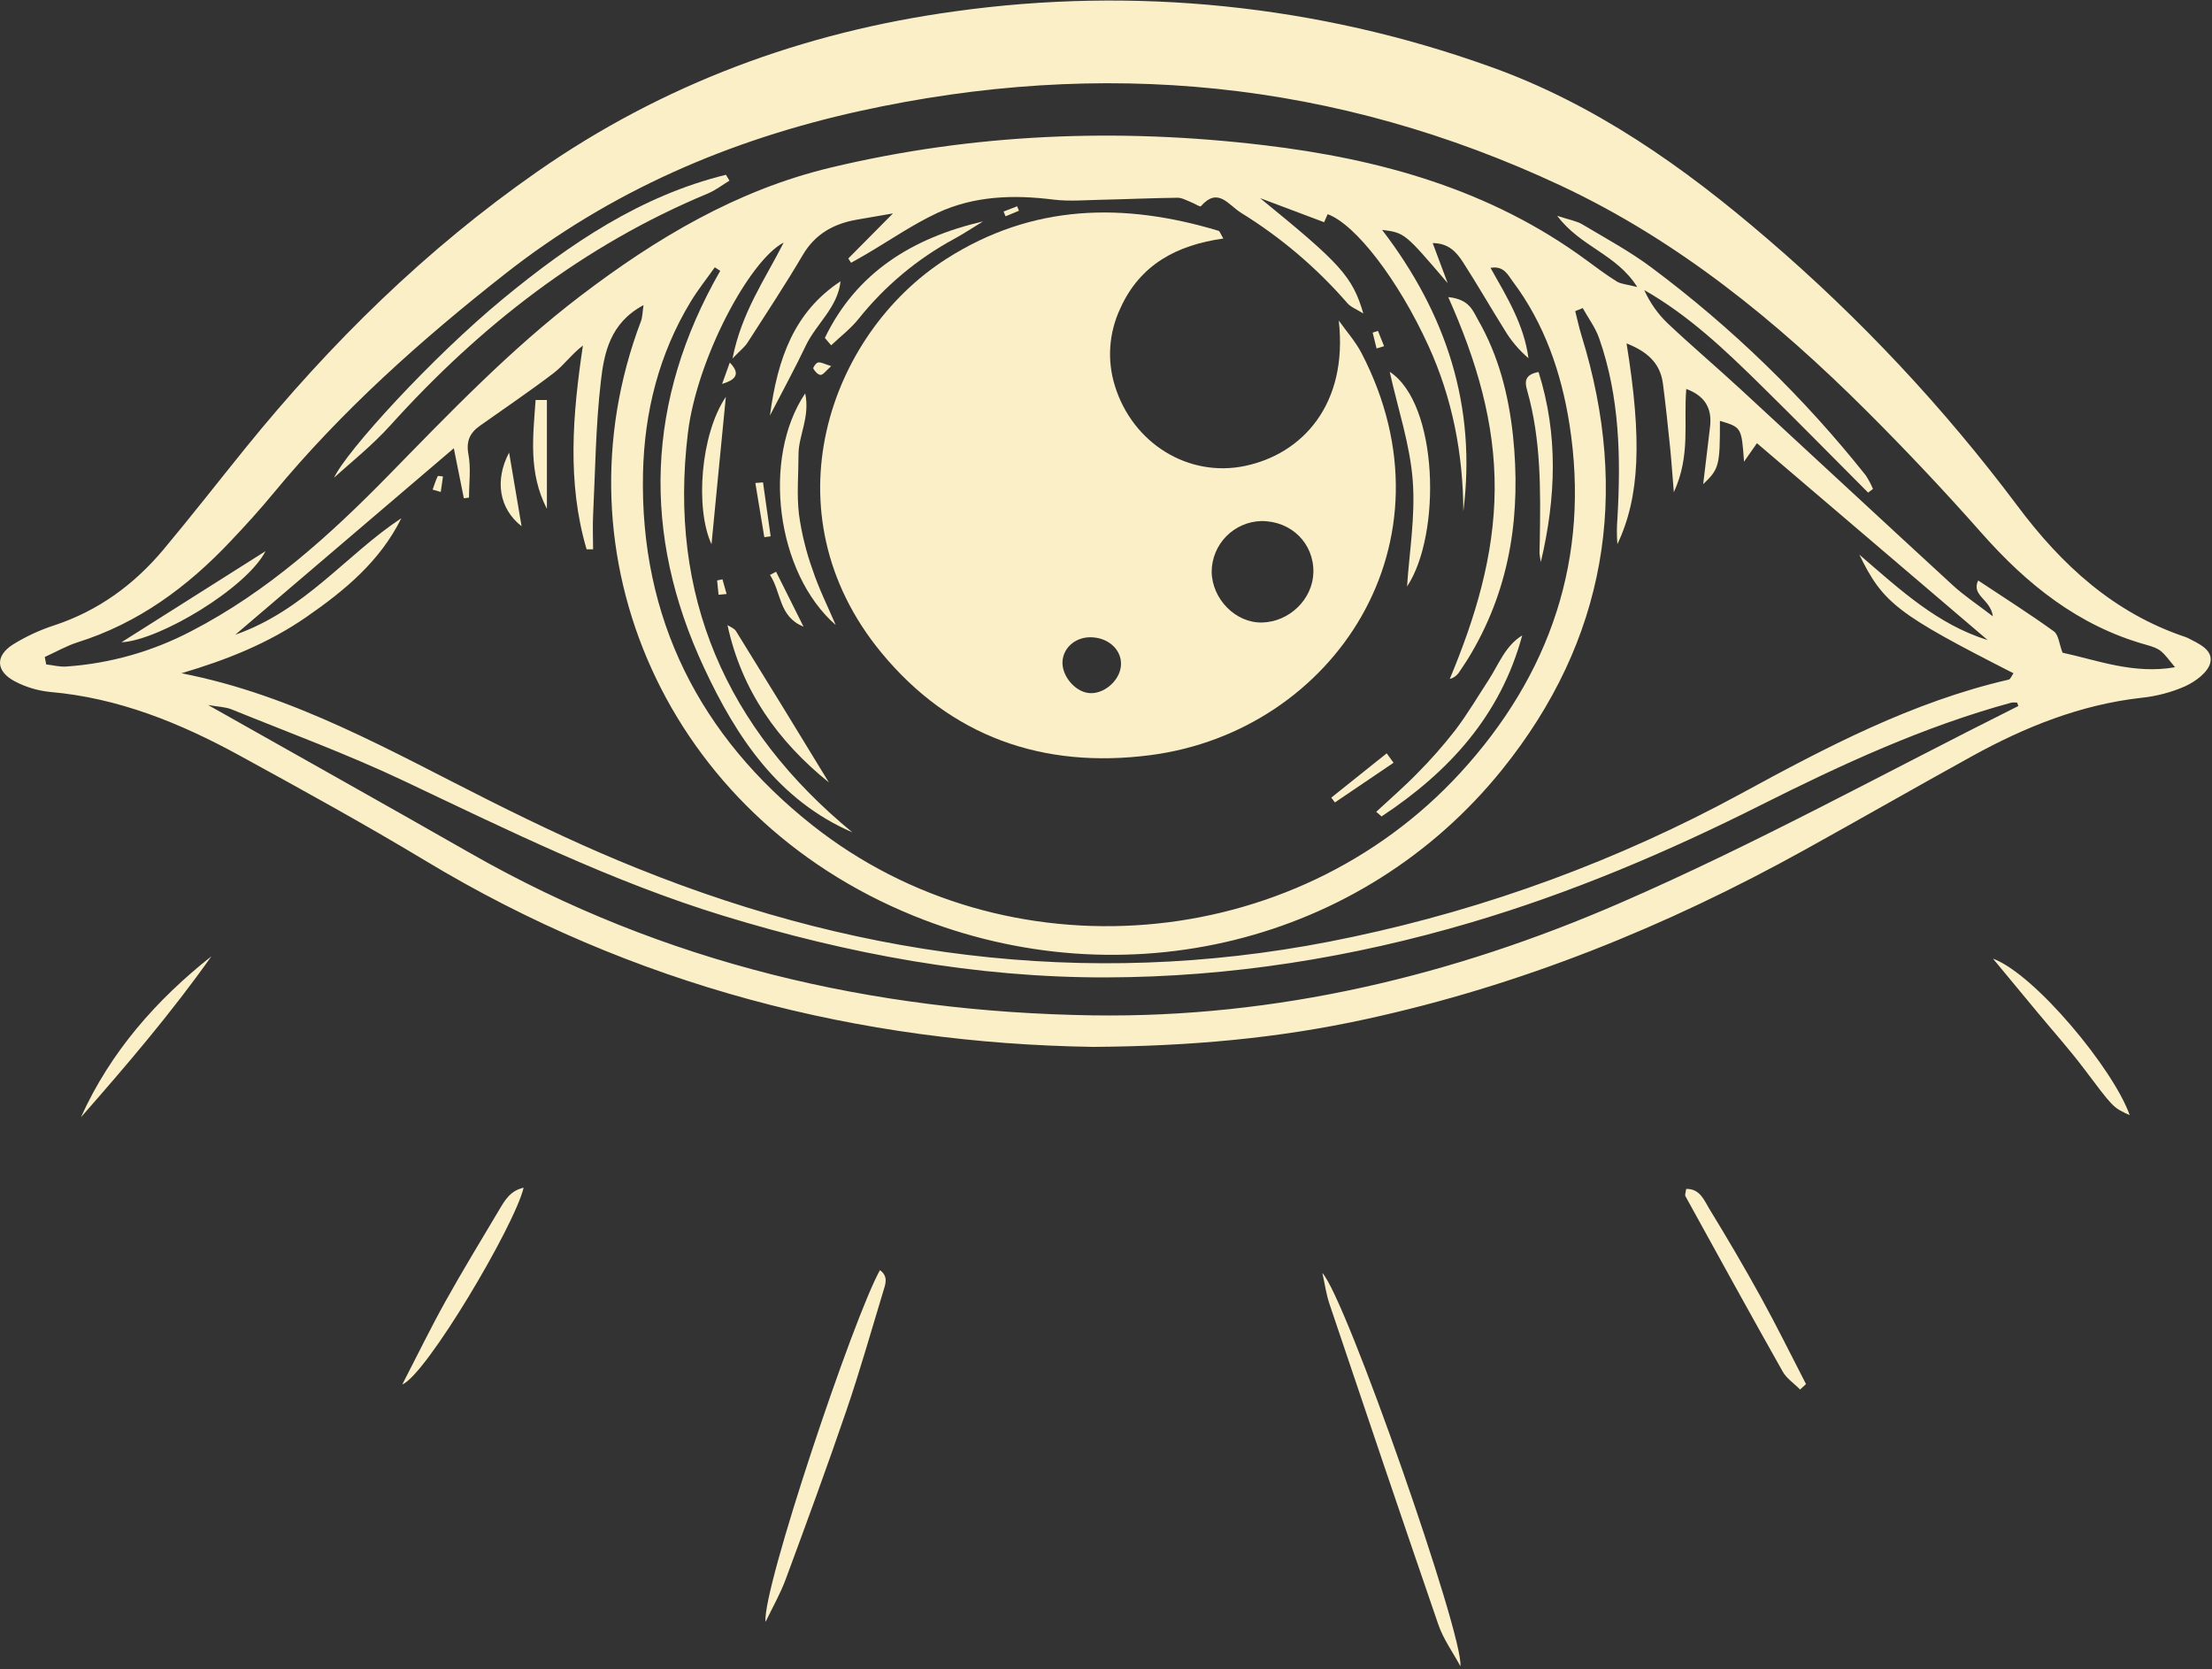 <?xml version="1.0" encoding="UTF-8"?> <svg xmlns="http://www.w3.org/2000/svg" width="725" height="547" viewBox="0 0 725 547" fill="none"><rect x="0" y="0" width="725" height="547" fill="#333333" stroke="none"/><path d="M358.202 343.07C281.922 341.9 207.592 323.2 139.342 282.01C119.392 270.01 98.932 258.75 78.472 247.56C59.072 236.94 38.792 228.69 16.382 226.75C12.412 226.348 8.554 225.197 5.012 223.36C-1.378 220.07 -1.698 214.97 4.282 211.18C8.531 208.554 13.08 206.449 17.832 204.91C32.202 200.16 43.902 191.61 53.502 180.18C62.712 169.18 71.502 157.88 80.502 146.76C108.402 112.36 139.672 81.64 176.042 56.29C217.272 27.52 263.292 10.54 312.832 3.74C371.858 -4.534 432.01 1.643 488.122 21.74C522.542 33.95 551.902 54.69 579.332 78.31C609.728 104.364 637.175 133.673 661.182 165.71C675.682 185.12 692.762 200.85 716.182 208.71C716.499 208.814 716.81 208.938 717.112 209.08C720.662 210.94 725.532 212.96 724.412 217.3C723.612 220.38 719.532 223.36 716.232 224.88C711.653 226.89 706.787 228.172 701.812 228.68C681.892 230.93 663.812 238.19 646.432 247.76C628.062 257.9 609.852 268.34 591.492 278.51C546.072 303.68 498.372 322.98 447.492 334.02C419.022 340.23 390.202 342.86 358.202 343.07ZM236.062 88.75L234.282 87.6C231.632 91.34 228.752 94.94 226.382 98.85C215.932 116.1 211.202 135.08 210.752 155.02C209.672 202.8 229.522 241.36 266.232 270.41C329.672 320.61 424.002 312.8 478.672 253.22C508.112 221.11 521.272 182.87 514.412 139.09C511.762 122.21 506.242 106.09 495.782 92.18C494.222 90.1 492.892 87 488.532 87.78C494.052 97.55 499.532 106.53 500.962 117.38C497.839 114.714 495.177 111.552 493.082 108.02C488.492 100.69 484.192 93.19 479.512 85.93C477.422 82.69 474.822 79.67 469.572 79.66L474.482 92.78C460.402 76.29 460.402 76.29 452.992 75.33C474.072 102.84 483.992 133.18 479.622 167.53C479.532 148.66 476.032 130.48 468.152 113.26C458.302 91.72 444.282 73.51 435.152 70.19L433.992 72.82L412.992 64.92C439.282 86.36 443.232 90.46 446.842 102.73C444.632 101.34 442.772 100.67 441.632 99.37C431.574 87.78 419.813 77.786 406.752 69.73C402.462 67.06 399.242 61.18 393.572 67.6C393.332 67.88 391.462 66.66 390.322 66.23C388.882 65.68 387.392 64.78 385.942 64.8C377.662 64.9 369.382 65.28 361.092 65.46C355.802 65.57 350.422 66.05 345.202 65.4C332.132 63.76 319.262 64.17 307.202 69.79C299.112 73.58 291.682 78.74 283.942 83.27C282.292 84.27 280.612 85.17 278.942 86.11L278.042 84.7L292.672 69.94C288.512 70.66 284.672 71.31 280.752 72C273.202 73.34 267.162 76.67 263.082 83.62C257.342 93.37 251.082 102.82 244.972 112.34C244.122 113.66 242.792 114.67 240.082 117.49C243.082 102.32 250.622 91.76 256.862 79.49C245.662 85.25 228.442 117.49 225.472 141.83C218.952 195.21 237.932 238.7 279.362 272.76C254.972 262.21 241.272 241.38 230.762 218.83C210.282 175.02 211.672 131.27 236.062 88.75ZM131.542 169.82C124.542 183.97 112.952 193.52 100.412 202.2C87.872 210.88 74.112 216.31 59.462 220.63C96.362 227.8 128.212 246.23 160.962 262.63C176.732 270.52 192.732 278.09 209.082 284.63C284.892 315.17 362.872 324.26 443.292 307.03C487.682 297.644 530.479 281.88 570.352 260.23C598.462 244.92 626.752 230 658.352 222.72C658.992 222.57 659.352 221.38 659.942 220.64C621.882 201.25 617.172 197.71 609.412 181.75C622.942 193.42 635.062 204.66 651.472 209.75L575.852 145.24L571.622 151.29C570.802 140.04 570.802 140.04 563.722 137.92C563.722 152.55 563.492 153.68 558.232 158.65C559.042 151.84 559.732 145.93 560.462 140.03C561.192 134.13 559.142 129.87 552.692 127.46C551.752 138.46 554.182 149.19 548.612 161.3C548.082 154.94 547.802 150.7 547.372 146.48C546.652 139.54 545.942 132.6 545.032 125.68C544.122 118.76 539.592 115.09 533.112 112.53C538.232 144.05 537.462 162.84 530.112 178.33C529.892 175.581 529.892 172.819 530.112 170.07C531.272 149.99 530.882 130.07 524.112 110.79C522.892 107.32 520.562 104.23 518.752 100.96L516.292 101.96C516.972 104.62 517.542 107.32 518.352 109.96C534.422 161.86 526.422 209.82 492.402 252.12C446.472 309.24 368.402 328.12 299.482 300.12C218.672 267.36 180.962 181.99 210.092 105.21C210.582 103.9 210.552 102.39 210.922 99.99C199.922 105.85 197.982 115.72 196.922 125.07C195.242 139.59 195.102 154.28 194.392 168.9C194.212 172.6 194.392 176.31 194.392 180.01H192.262C185.792 158.06 187.692 135.77 191.052 113.23C187.272 116.14 184.792 119.72 181.502 122.23C173.632 128.23 165.382 133.79 157.292 139.53C154.032 141.84 152.712 144.53 153.532 148.89C154.392 153.47 153.722 158.33 153.722 163.07L152.032 163.29C151.032 158.34 150.032 153.39 148.742 146.9L77.122 208C100.042 199.96 113.522 181.7 131.542 169.82ZM14.672 215.3C14.832 216.11 14.992 216.92 15.142 217.73C17.312 217.98 19.512 218.57 21.652 218.43C35.974 217.458 49.938 213.514 62.652 206.85C87.592 193.97 108.052 175.48 127.442 155.66C147.492 135.17 167.322 114.45 190.182 97.02C214.992 78.11 241.452 62.3 272.182 54.94C319.042 43.73 366.392 41.89 414.122 47.56C452.342 52.09 488.602 62.14 520.122 85.38C523.342 87.75 526.552 90.16 529.942 92.26C531.312 93.1 533.162 93.17 536.622 94.06C529.812 83.22 518.082 80.97 510.382 70.72C514.522 72.09 516.762 72.42 518.572 73.5C526.272 78.1 534.252 82.39 541.412 87.76C567.602 107.319 591.16 130.174 611.502 155.76C612.433 157.173 613.229 158.669 613.882 160.23L612.292 161.43C600.552 149.66 588.912 137.81 577.062 126.16C565.212 114.51 553.462 103.35 538.912 95.05C540.751 99.155 543.365 102.867 546.612 105.98C554.372 113.29 562.502 120.2 570.342 127.42C593.612 148.87 616.772 170.42 640.082 191.83C643.802 195.25 648.082 198.05 653.182 201.98C652.422 196.27 646.012 195.24 648.352 190.22C656.782 195.81 665.142 201.11 673.162 206.89C674.722 208.02 674.912 211.02 676.012 213.89C687.572 216.4 699.332 221.01 712.882 218.66C708.372 213.14 708.482 212.72 703.142 211.22C681.142 205.01 664.312 191.47 649.452 174.65C637.319 160.93 624.759 147.597 611.772 134.65C582.142 105.09 550.002 78.89 511.772 60.93C437.882 26.27 361.222 18.93 281.772 36.39C239.152 45.78 200.052 62.64 165.652 89.67C138.092 111.31 111.992 134.56 89.592 161.67C85.142 167.06 80.422 172.25 75.592 177.34C61.452 192.34 45.272 204.29 25.292 210.53C21.672 211.71 18.212 213.7 14.672 215.3ZM661.532 231.36L661.132 230.25C660.511 230.17 659.883 230.17 659.262 230.25C630.512 238.09 603.622 250.52 577.112 263.84C546.412 279.26 514.922 292.64 481.892 302.37C442.962 313.85 403.242 320.18 362.742 320.3C319.812 320.42 278.002 312.64 236.972 300.07C200.502 288.9 166.522 272.07 132.202 255.82C113.882 247.15 94.772 240.13 75.972 232.49C73.852 231.63 71.392 231.61 68.212 231.04C97.692 247.69 126.122 263.59 154.422 279.74C217.582 315.74 286.182 331.65 358.192 332.74C418.332 333.62 476.192 319.74 530.942 295.94C575.432 276.63 618.072 253.07 661.532 231.36Z" fill="#FBEFC8"></path><path d="M433.412 417.17C441.112 425.29 479.932 536.48 478.652 546.02C476.212 541.49 473.082 537.2 471.432 532.4C459.432 497.53 447.612 462.57 435.842 427.6C434.672 424.23 434.202 420.65 433.412 417.17Z" fill="#FBEFC8"></path><path d="M250.912 531.51C249.692 521.08 279.912 431.25 288.412 416.24C291.292 418.33 290.182 420.91 289.472 423.24C285.522 436.24 281.812 449.39 277.412 462.24C271.072 480.78 264.312 499.18 257.512 517.56C255.732 522.36 253.132 526.87 250.912 531.51Z" fill="#FBEFC8"></path><path d="M131.852 453.69C136.552 444.61 141.032 435.41 145.992 426.48C151.672 416.29 157.732 406.36 163.672 396.36C165.462 393.36 167.232 390.2 171.622 389.21C168.672 401.7 139.612 450.64 131.852 453.69Z" fill="#FBEFC8"></path><path d="M589.992 455.36C588.062 453.36 585.592 451.77 584.292 449.47C573.532 430.39 562.982 411.19 552.412 392C552.172 391.56 552.522 390.79 552.652 389.62C557.152 389.49 558.532 393.33 560.202 396.07C566.092 405.7 571.822 415.44 577.262 425.33C582.382 434.62 587.062 444.15 591.932 453.57L589.992 455.36Z" fill="#FBEFC8"></path><path d="M653.212 314.15C666.992 319.27 692.712 350.36 698.022 365.43C692.462 362.95 692.582 362.86 683.022 350.19C678.212 343.82 672.862 337.86 667.762 331.71C662.896 325.863 658.045 320.01 653.212 314.15Z" fill="#FBEFC8"></path><path d="M69.302 313.36C56.172 331.93 41.462 349.12 26.532 366.12C36.192 344.74 51.172 327.72 69.302 313.36Z" fill="#FBEFC8"></path><path d="M400.952 78.17C385.782 80.28 373.632 86.69 367.182 101.08C363.439 109.003 362.804 118.041 365.402 126.41C371.262 145.41 389.582 156.53 408.002 152.7C426.802 148.8 441.912 132.56 438.792 105.04C441.302 108.59 444.272 111.9 446.252 115.72C478.482 177.72 437.102 239.61 377.152 247.45C341.822 252.07 311.522 241.37 288.842 213.84C251.092 168 271.552 109.51 310.162 84.84C338.452 66.77 368.382 66.3 399.402 75.64C399.822 75.79 400.022 76.62 400.952 78.17ZM413.452 170.75C409.106 170.851 404.97 172.643 401.923 175.744C398.875 178.845 397.157 183.012 397.132 187.36C397.272 196.36 405.002 204.17 413.612 204C422.612 203.81 430.252 196.36 430.472 187.61C430.672 178.09 423.282 170.73 413.452 170.75ZM358.212 208.86C353.052 208.48 348.732 211.78 348.262 216.47C347.792 221.16 352.112 226.58 356.822 227.11C361.532 227.64 366.752 223.39 367.362 218.49C367.972 213.59 364.012 209.29 358.212 208.86Z" fill="#FBEFC8"></path><path d="M474.672 97.36C481.672 98.06 482.762 101.9 484.452 104.85C491.192 116.58 494.452 129.42 495.892 142.75C498.512 167.82 495.242 191.82 482.302 213.94C480.962 216.23 479.502 218.46 477.992 220.65C477.276 221.554 476.287 222.203 475.172 222.5C483.492 202.57 489.742 182.25 489.892 160.43C490.042 138.61 483.992 118.23 474.672 97.36Z" fill="#FBEFC8"></path><path d="M273.912 204.81C254.462 187.92 249.572 150.21 263.912 128.91C265.532 136.7 261.772 142.6 261.722 148.75C261.722 155.35 261.102 162.02 261.862 168.53C262.72 174.76 264.228 180.884 266.362 186.8C268.402 192.95 271.342 198.82 273.912 204.81Z" fill="#FBEFC8"></path><path d="M498.912 208.23C491.822 234.55 474.812 253.02 452.812 267.55L451.072 266.03C455.582 261.84 460.252 257.81 464.542 253.4C468.986 248.937 473.15 244.205 477.012 239.23C481.012 233.96 484.372 228.23 488.012 222.66C491.282 217.58 493.382 211.62 498.912 208.23Z" fill="#FBEFC8"></path><path d="M270.352 110.74C280.762 89.17 299.212 77.91 322.212 72.55C319.032 74.48 315.932 76.55 312.682 78.32C300.639 84.842 290.026 93.714 281.472 104.41C278.882 107.67 275.472 110.26 272.412 113.16C271.722 112.36 271.042 111.54 270.352 110.74Z" fill="#FBEFC8"></path><path d="M455.492 121.85C471.492 132.28 472.492 175.2 461.172 192.2C461.872 181.3 463.942 169.25 463.032 157.43C462.122 145.61 458.252 134.27 455.492 121.85Z" fill="#FBEFC8"></path><path d="M271.672 256.41C255.032 242.97 243.102 226.41 238.442 204.86C239.442 205.5 240.702 205.93 241.252 206.86C251.459 223.333 261.599 239.85 271.672 256.41Z" fill="#FBEFC8"></path><path d="M504.272 121.91C510.782 142.5 509.982 163.18 505.022 184.18C504.821 183.226 504.674 182.261 504.582 181.29C504.582 179.97 504.652 178.64 504.672 177.29C504.952 160.72 505.132 144.16 500.552 128C499.752 125.24 499.562 122.78 504.272 121.91Z" fill="#FBEFC8"></path><path d="M252.352 136.18C254.882 117.3 260.352 102.18 275.492 92.18C274.582 100.82 267.492 106.09 264.052 113.38C260.672 120.5 256.872 127.41 252.352 136.18Z" fill="#FBEFC8"></path><path d="M233.202 178.36C227.802 166.68 229.572 142.36 237.902 130.05C236.202 147.59 234.672 162.87 233.202 178.36Z" fill="#FBEFC8"></path><path d="M456.742 249.96L437.532 262.96C437.142 262.43 436.742 261.96 436.342 261.38L454.502 246.87L456.742 249.96Z" fill="#FBEFC8"></path><path d="M263.362 205.36C255.182 202.09 256.112 194.02 252.362 188.41L254.362 187.36C257.369 193.36 260.369 199.36 263.362 205.36Z" fill="#FBEFC8"></path><path d="M250.082 158.08L252.582 175.74L250.512 176.04L247.572 158.28L250.082 158.08Z" fill="#FBEFC8"></path><path d="M236.672 125.82C237.422 123.73 238.182 121.65 239.192 118.82C243.362 123.05 240.182 124.73 236.672 125.82Z" fill="#FBEFC8"></path><path d="M451.182 114.2C450.762 112.47 450.332 110.73 449.902 109L451.642 108.44L453.642 113.44L451.182 114.2Z" fill="#FBEFC8"></path><path d="M272.432 119.98C270.662 121.53 269.832 122.83 268.982 122.85C268.132 122.87 267.072 121.7 266.572 120.79C266.392 120.46 267.492 118.86 268.142 118.79C269.122 118.62 270.222 119.29 272.432 119.98Z" fill="#FBEFC8"></path><path d="M235.512 194.91C235.362 193.34 235.202 191.78 235.042 190.21L236.792 189.85C237.242 191.45 237.702 193.05 238.152 194.66L235.512 194.91Z" fill="#FBEFC8"></path><path d="M333.972 69.06L329.572 70.88L328.932 69.32L333.372 67.6L333.972 69.06Z" fill="#FBEFC8"></path><path d="M179.252 131.09V166.75C173.122 154.84 174.722 142.96 175.552 131.07L179.252 131.09Z" fill="#FBEFC8"></path><path d="M170.952 172.45C163.592 166.72 162.072 157.36 166.862 148.31C168.432 157.56 169.672 165.01 170.952 172.45Z" fill="#FBEFC8"></path><path d="M141.792 160.45C142.332 158.97 142.792 157.45 143.472 156.04C143.552 155.85 144.592 156.1 145.192 156.15C144.952 157.84 144.702 159.52 144.462 161.21L141.792 160.45Z" fill="#FBEFC8"></path><path d="M239.082 59.2C236.732 60.62 234.512 62.37 232.002 63.41C191.222 80.36 157.392 106.74 127.972 139.36C121.762 146.23 114.372 152.05 109.502 156.54C113.432 147.94 141.572 117.1 164.932 97.86C186.792 79.86 210.002 64.13 237.932 57.28L239.082 59.2Z" fill="#FBEFC8"></path><path d="M39.802 210.48L87.032 180.61C80.892 192.65 52.212 209.89 39.802 210.48Z" fill="#FBEFC8"></path></svg> 